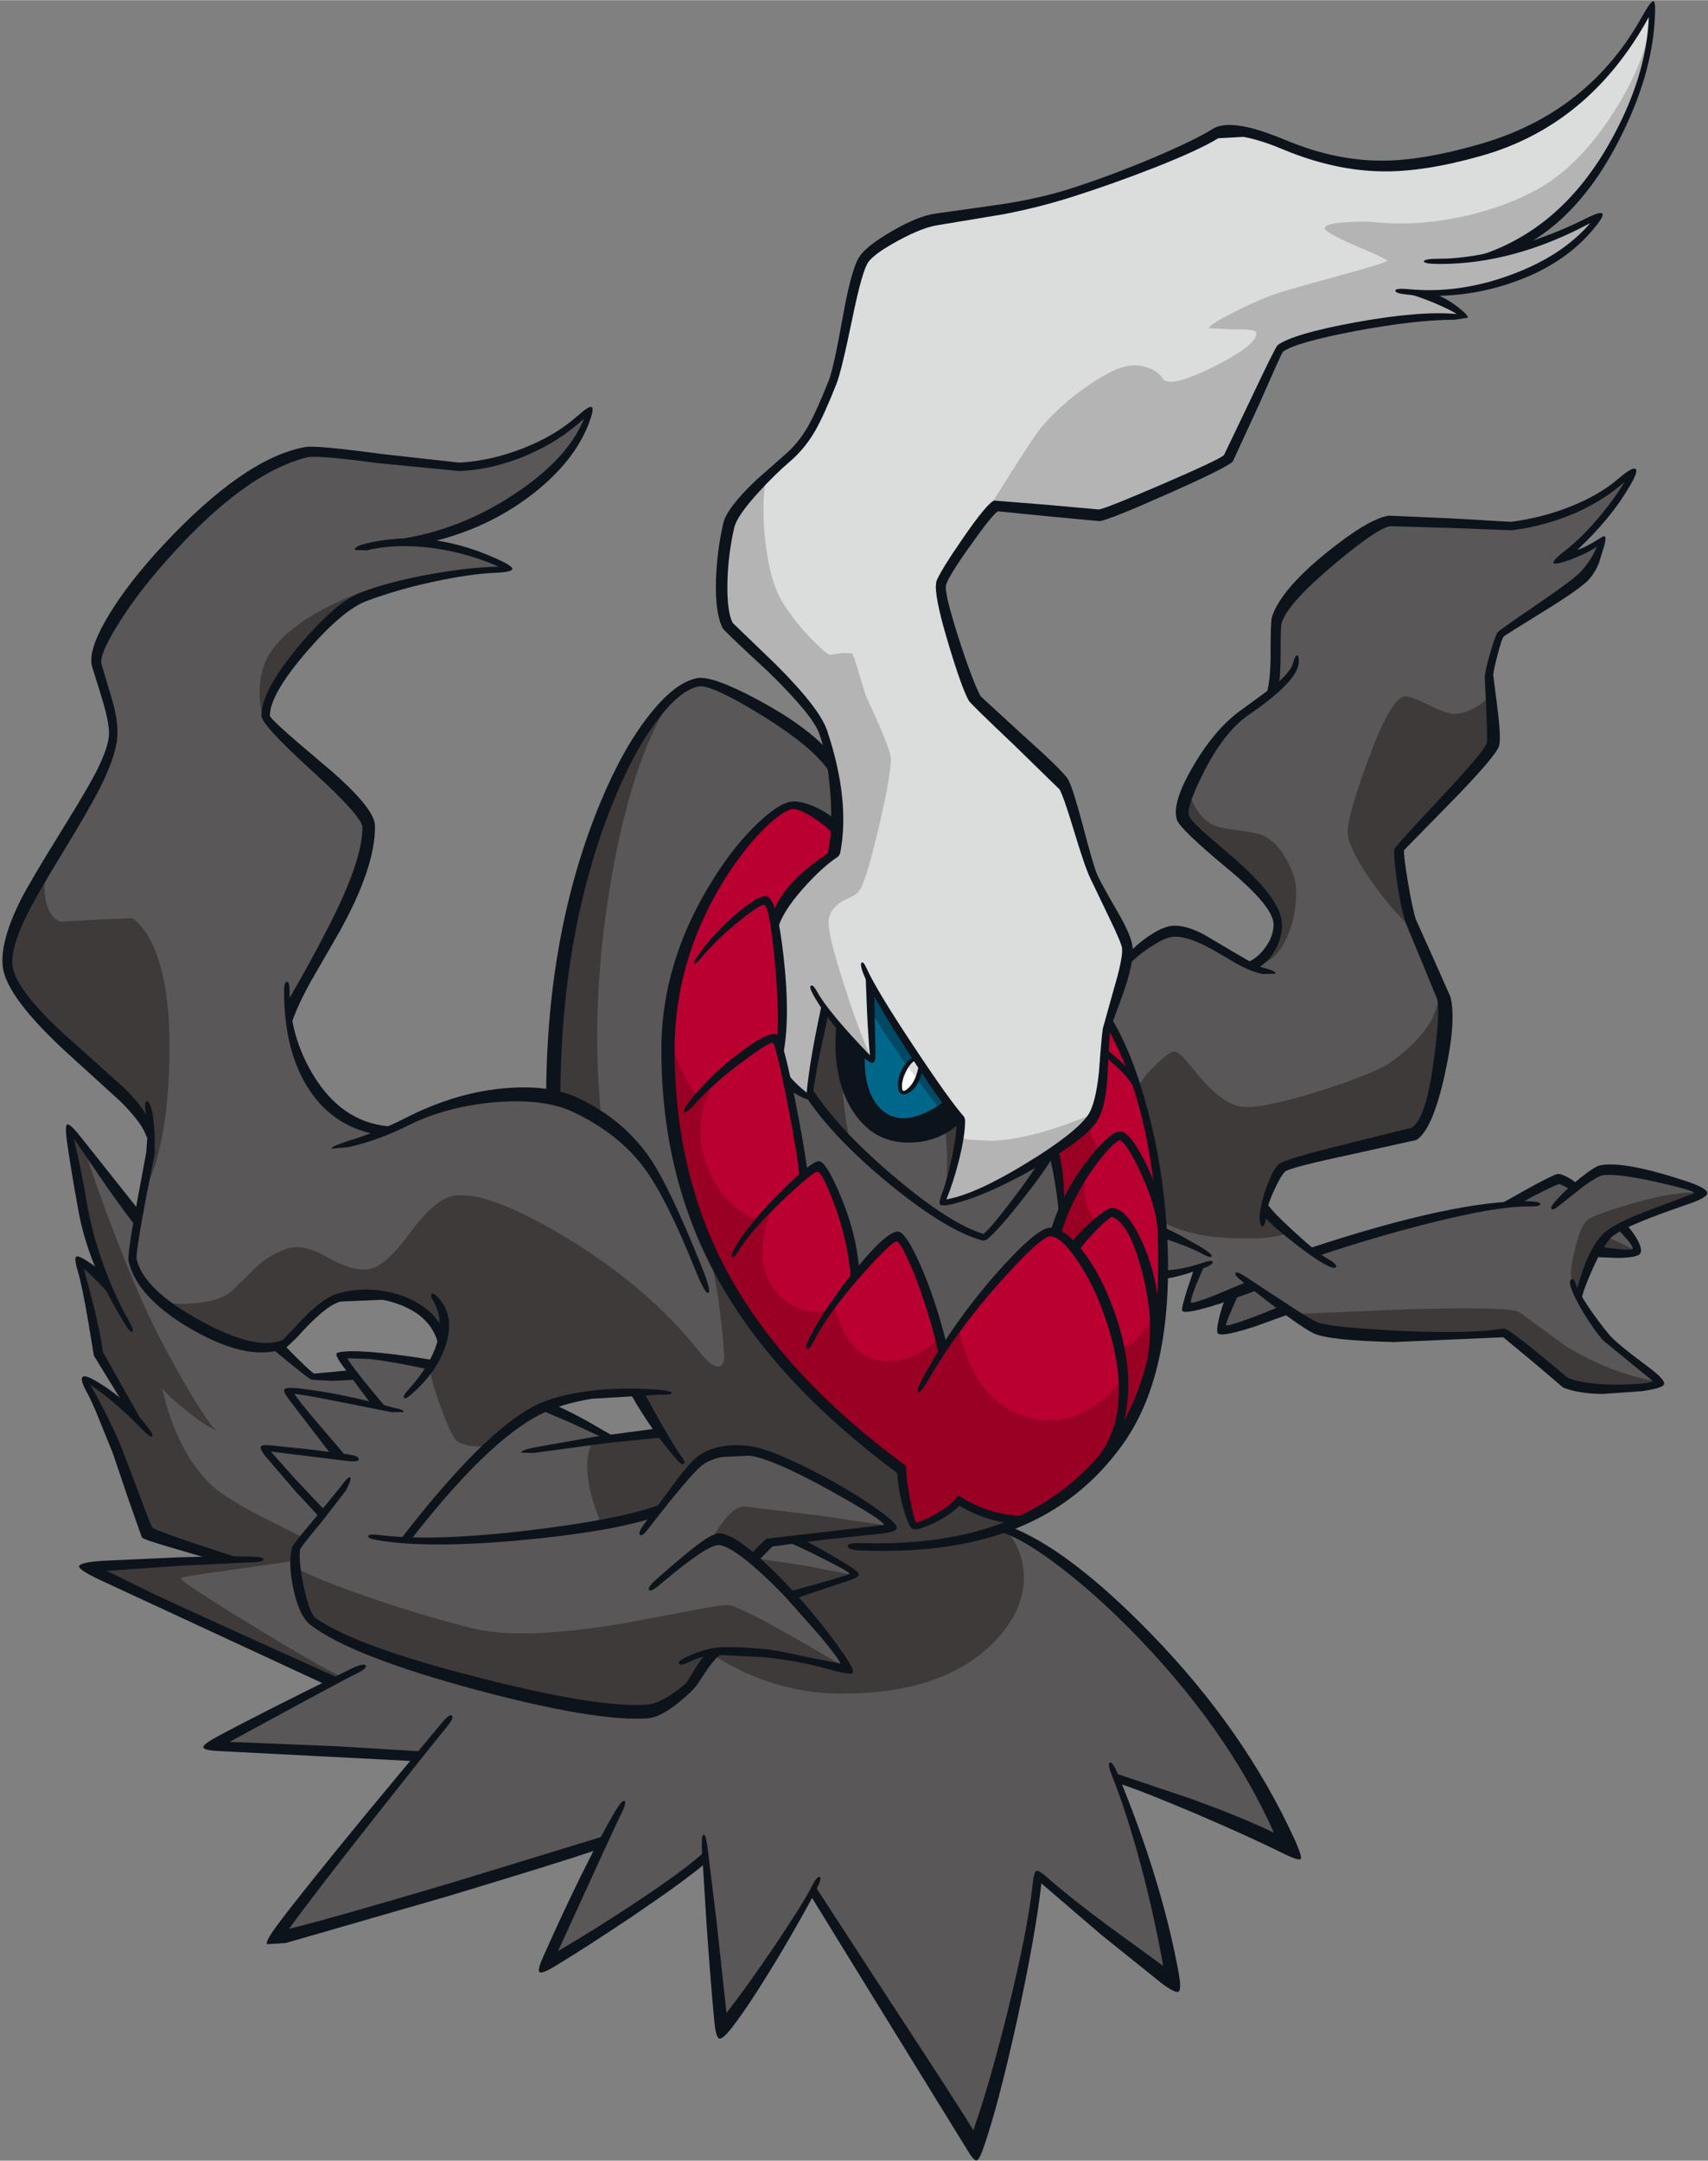 <?xml version='1.0' encoding='utf-8'?>
<svg xmlns="http://www.w3.org/2000/svg" version="1.1" width="374px" height="473px" viewBox="-0.5 -0.2 373.7 472.55"><rect x="-0.5" y="-0.2" width="373.7" height="472.55" fill="#808080" stroke="none"/><g><path fill="#dbdcdc" d="M342.15 45.15 Q335.15 52.7 328.5 55.0 335.4 53.5 342.7 50.1 348.5 47.4 348.55 47.45 349.3 48.0 344.8 52.15 339.45 57.05 332.3 60.05 328.65 61.55 322.75 62.7 316.3 63.9 311.45 63.8 L316.5 66.6 Q319.2 68.3 318.9 68.7 L311.7 69.4 297.25 71.0 Q290.5 72.2 284.85 73.95 280.15 75.5 279.65 76.15 L273.9 88.1 Q268.45 99.7 268.0 100.0 241.7 112.55 240.1 112.55 L228.4 111.4 217.3 110.4 Q216.7 110.65 211.05 118.7 205.35 126.85 205.25 127.75 205.15 128.9 208.55 140.2 212.05 151.85 213.15 152.95 L223.05 162.35 Q231.9 170.75 232.5 171.75 233.0 172.6 235.5 181.2 L238.6 191.25 242.75 199.2 Q246.1 205.75 246.05 207.4 245.9 210.1 241.55 224.85 241.35 225.6 240.85 233.15 240.25 240.7 239.25 242.3 237.6 245.15 234.85 247.6 230.65 251.45 222.75 255.75 214.85 260.05 210.0 261.9 206.35 263.3 205.95 262.9 205.75 262.7 207.1 258.25 208.75 252.9 209.05 251.0 L209.6 246.4 209.6 244.65 196.75 226.2 Q195.15 223.85 192.4 219.1 L189.95 214.85 Q189.85 216.7 190.2 224.55 190.55 231.35 190.25 231.35 L187.65 229.0 183.85 225.0 181.1 221.95 179.95 220.5 Q179.0 224.6 176.7 239.5 175.4 238.9 173.65 237.7 L172.1 236.65 169.9 228.5 Q170.75 219.15 170.2 212.95 L169.3 204.45 168.85 200.6 Q170.7 197.1 174.5 192.95 178.85 188.15 182.25 186.65 182.55 185.05 182.35 178.15 182.1 171.35 181.7 168.25 181.3 165.2 180.3 162.05 179.3 158.9 178.2 157.25 172.95 149.7 168.15 145.6 L161.95 140.3 Q159.3 137.9 158.7 136.4 158.05 134.75 157.7 130.15 157.4 125.85 157.6 122.45 158.0 115.95 159.35 113.4 160.15 111.95 164.9 106.8 169.55 101.8 170.75 100.95 L173.9 97.9 176.55 94.55 179.8 87.7 Q181.95 82.85 182.5 81.0 L185.1 68.65 Q187.3 58.05 188.35 56.9 189.95 55.2 194.9 52.0 200.4 48.45 202.95 47.95 L215.95 45.8 230.35 43.1 Q234.15 42.2 246.35 37.45 L260.65 31.6 265.15 29.25 Q267.35 28.15 268.25 28.05 269.3 28.0 273.75 29.3 L280.45 31.6 Q284.0 32.95 289.85 34.4 297.6 36.3 302.4 36.3 310.25 36.3 321.0 33.25 330.95 30.35 336.5 27.0 343.65 22.6 350.6 15.3 357.85 7.75 360.6 1.5 361.1 6.6 359.2 14.25 357.35 21.75 354.25 27.65 349.0 37.8 342.15 45.15"/><path fill="#595757" d="M125.15 92.4 Q127.9 90.25 128.05 90.35 128.75 90.85 125.75 95.8 121.8 102.35 113.85 108.25 110.65 110.6 103.15 113.8 97.15 116.35 91.65 118.15 L94.15 118.5 99.2 119.5 Q101.6 120.05 105.85 121.9 109.9 123.6 109.9 123.95 L104.45 124.75 94.9 126.0 Q90.85 126.7 85.25 128.3 79.7 129.85 77.55 130.85 72.75 133.15 65.0 142.8 56.95 152.7 57.65 156.3 57.8 157.15 68.5 167.25 79.3 177.45 80.0 180.0 80.6 182.35 78.7 188.7 L75.8 197.1 69.65 208.45 62.5 221.35 Q62.6 225.65 64.95 231.4 67.2 236.8 69.95 239.9 72.35 242.55 76.9 244.7 80.55 246.45 83.9 247.2 L93.15 243.0 Q95.9 241.75 102.85 240.35 109.45 239.05 112.1 239.05 119.3 239.05 124.95 241.25 130.4 243.35 135.95 248.15 140.6 252.15 146.15 263.15 150.0 270.75 153.8 280.65 156.65 288.1 153.1 296.75 149.7 305.05 145.2 304.45 140.05 303.75 132.6 304.55 125.4 305.35 119.45 307.15 116.3 308.1 112.0 311.4 109.8 313.1 105.55 316.9 103.1 319.05 96.9 326.3 L88.5 336.5 97.55 336.5 112.85 335.85 Q123.2 334.75 143.0 330.9 L147.85 325.0 Q153.15 318.85 155.3 317.8 157.95 316.5 162.85 317.3 168.0 318.2 175.05 321.35 181.35 324.15 188.25 328.95 194.2 333.15 194.1 333.7 194.05 334.0 189.85 334.55 L183.9 335.25 173.25 336.4 179.6 340.0 184.05 342.5 Q186.15 343.75 186.15 344.1 186.15 344.6 172.35 348.6 L179.3 356.35 182.75 361.15 Q185.0 364.6 184.75 364.85 L177.4 363.5 167.65 361.5 159.75 360.95 155.95 360.95 Q154.5 362.4 150.7 368.55 149.8 369.85 145.8 372.15 141.85 374.35 140.6 374.35 125.9 374.35 98.35 366.4 72.15 358.85 67.8 354.45 65.85 352.5 64.65 346.75 63.45 341.1 64.35 338.4 64.6 337.7 67.3 334.2 L69.95 330.8 63.6 323.95 Q57.35 317.05 57.7 316.7 L65.75 317.15 73.4 318.0 68.05 311.25 Q62.75 304.4 63.1 304.1 63.45 303.75 72.7 305.3 L81.9 306.95 77.9 301.95 Q73.95 296.85 74.3 296.3 L84.25 296.8 93.8 297.95 Q95.95 295.4 95.95 293.25 95.95 291.8 93.95 289.25 92.3 287.05 90.9 286.05 88.0 283.85 82.35 283.25 76.7 282.7 72.3 284.2 70.15 285.0 66.15 289.2 L62.0 293.6 Q60.75 294.35 56.25 294.35 47.7 294.35 37.85 286.9 28.6 279.85 28.6 275.2 28.6 273.15 30.6 261.7 32.6 250.2 32.6 248.45 32.6 246.2 26.85 240.0 L19.25 232.4 Q13.4 227.7 9.15 223.5 1.0 215.4 1.0 210.0 1.0 205.15 12.75 184.7 24.45 164.25 24.45 159.25 24.45 157.8 22.55 151.15 20.65 144.55 20.65 143.7 20.8 141.05 25.25 133.8 30.75 124.8 38.3 117.45 46.6 109.35 55.15 103.8 63.35 98.5 67.1 98.5 L82.55 100.2 99.65 101.9 Q105.65 101.9 111.9 99.7 115.55 98.4 119.95 96.05 121.85 95.0 125.15 92.4"/><path fill="#595757" d="M349.75 108.05 L356.35 103.45 Q353.95 108.8 352.3 110.75 L347.75 115.85 Q344.15 119.65 341.95 121.4 L344.65 120.45 349.8 118.15 348.6 121.45 Q347.15 125.0 345.7 126.3 L336.3 132.9 327.95 138.3 Q327.45 138.65 326.4 142.7 L325.3 147.45 Q325.2 147.95 325.8 154.8 L326.3 162.4 Q326.15 163.75 306.0 185.15 305.4 185.7 306.65 193.05 307.65 199.3 308.35 201.85 308.55 202.65 312.1 210.9 315.45 218.65 315.45 219.55 315.45 227.05 314.3 234.3 312.6 244.6 309.25 247.55 L294.85 251.3 280.1 254.95 Q279.3 255.3 277.7 259.3 276.2 263.0 276.1 264.0 276.05 264.65 281.45 269.3 L286.85 273.85 294.6 271.4 Q303.5 268.65 308.95 267.25 317.75 265.0 329.85 263.2 L334.85 260.5 Q339.95 257.8 340.5 257.75 341.4 257.65 344.25 259.5 L346.3 257.7 Q348.55 255.8 349.6 255.6 352.1 255.1 361.75 257.3 371.55 259.55 371.55 260.9 371.55 261.3 364.05 264.05 355.8 267.05 354.4 267.9 358.2 272.65 357.55 273.55 356.9 274.45 348.6 273.45 L346.4 278.9 344.8 283.15 347.4 287.2 Q350.25 291.55 351.75 293.0 L357.95 298.15 Q362.35 301.65 362.35 302.1 362.35 302.6 358.35 303.15 L351.95 303.7 346.6 303.3 Q343.55 302.9 342.45 302.3 L335.9 297.1 328.75 291.25 307.9 292.05 294.75 291.4 287.85 290.55 Q287.2 290.35 284.4 288.6 L280.7 286.05 Q267.8 291.15 267.1 290.55 266.65 290.15 267.6 286.45 L268.7 282.85 Q259.6 286.05 259.15 285.55 258.75 285.15 261.65 276.8 259.75 277.6 256.7 278.1 L254.0 278.45 253.6 265.45 Q253.6 261.45 251.75 251.85 249.85 242.0 247.85 235.9 246.6 232.2 244.15 227.4 L241.95 223.35 244.3 216.4 246.2 209.45 249.35 206.5 Q253.1 203.5 256.25 203.5 259.4 203.5 265.1 206.55 L272.95 211.15 Q275.2 210.55 276.85 208.55 279.1 205.85 279.1 201.8 279.1 198.25 268.6 188.75 258.05 179.2 258.05 178.5 258.05 174.9 261.6 168.5 264.75 162.9 268.7 158.35 269.8 157.15 272.95 154.85 L277.75 151.4 Q278.6 149.6 278.7 142.65 L278.7 135.35 Q279.05 131.65 288.6 123.4 298.0 115.2 303.1 113.95 L316.25 114.35 329.4 115.0 335.25 113.85 Q340.25 112.7 342.85 111.75 345.25 110.9 349.75 108.05"/><path fill="#595757" d="M167.65 155.7 Q176.8 161.45 181.4 166.65 L182.25 173.5 Q182.8 179.1 182.75 181.0 180.15 178.85 176.6 177.3 173.7 176.05 172.8 176.05 169.05 176.05 162.05 184.85 155.2 193.5 151.25 202.8 147.75 211.05 146.5 218.7 145.45 224.95 145.45 234.75 145.45 241.75 147.15 250.1 148.95 259.15 152.3 267.25 155.9 275.9 159.75 282.45 164.2 290.05 169.75 296.3 174.45 301.65 182.65 309.2 191.3 317.2 196.75 321.05 196.9 324.8 198.1 329.3 199.1 333.35 199.55 333.5 200.1 333.75 203.65 332.0 207.65 330.0 209.4 327.9 211.25 329.4 215.85 330.9 L222.45 332.65 Q210.15 337.7 194.45 338.2 182.5 338.6 169.45 333.85 156.25 329.0 150.15 321.85 142.6 312.9 133.1 292.6 123.3 271.7 121.6 259.85 120.05 248.95 120.35 233.7 120.65 221.05 121.7 215.25 123.25 206.85 126.1 195.35 129.4 182.05 131.6 176.65 136.9 163.55 142.15 156.45 147.4 149.3 151.9 149.3 157.45 149.3 167.65 155.7"/><path fill="#595757" d="M20.8 295.8 L19.3 287.4 Q18.4 281.7 16.9 275.9 L22.15 279.15 Q21.3 277.25 19.7 272.4 L17.7 265.75 Q17.1 263.65 14.85 247.05 L20.6 254.7 Q26.65 262.7 28.25 264.4 L37.2 273.65 Q44.7 281.3 47.35 283.35 L59.05 293.2 68.05 300.95 70.35 301.0 73.75 300.55 Q76.7 300.2 84.7 300.7 95.4 301.4 104.25 303.4 113.3 305.45 122.75 309.45 130.45 312.7 132.7 314.5 L144.05 313.0 145.55 315.3 148.1 318.85 Q154.9 326.3 164.6 331.4 175.15 337.0 186.05 337.95 194.7 338.7 201.5 337.9 208.45 337.05 218.25 334.0 222.25 335.35 226.25 337.75 229.75 339.85 235.35 344.05 240.65 348.0 248.65 356.2 256.65 364.45 263.1 372.6 268.8 379.85 275.45 391.9 281.45 402.75 281.0 403.35 280.55 403.9 262.95 395.75 259.45 394.15 254.05 392.3 248.75 390.45 243.75 389.15 L246.2 395.85 Q248.95 403.55 250.5 408.65 252.4 414.95 254.25 423.3 256.15 431.9 255.65 432.2 255.15 432.5 251.2 429.7 247.35 426.9 241.55 422.2 L226.65 409.85 224.45 423.15 Q222.05 437.5 220.85 442.75 219.45 448.85 216.2 458.85 213.0 468.65 212.45 468.65 211.85 468.65 197.3 444.65 L187.4 429.35 Q180.25 418.4 177.25 413.25 L173.65 419.45 168.3 428.15 Q158.2 443.1 157.75 442.5 157.45 442.1 156.6 435.15 L155.3 423.8 153.8 406.2 149.7 409.25 141.6 415.0 Q136.3 418.7 129.2 423.2 120.65 428.65 120.2 428.3 119.75 427.95 123.9 418.7 L131.3 402.8 97.2 413.1 Q61.45 424.15 60.9 423.4 60.5 422.85 65.4 416.15 69.75 410.15 74.55 404.3 L91.1 383.85 69.3 382.9 47.5 381.3 Q47.5 380.75 59.9 374.2 L72.25 367.75 47.5 356.25 30.1 348.1 Q20.05 343.35 20.15 342.95 L31.55 341.75 49.25 340.8 40.75 338.2 31.9 335.35 Q31.45 335.1 26.35 320.35 L22.7 311.25 18.25 301.9 Q21.3 303.05 25.25 306.25 L28.65 309.25 20.8 295.8"/><path fill="#595757" d="M176.65 238.8 Q177.85 230.55 178.5 227.9 L180.2 220.65 183.55 224.9 Q182.2 229.85 184.35 236.75 186.35 243.3 189.5 245.7 194.0 249.15 199.15 248.75 204.25 248.35 209.25 244.1 209.65 245.05 209.3 248.35 209.0 251.4 208.3 254.25 L206.75 259.7 Q205.85 262.55 206.0 262.7 206.25 262.95 209.4 261.85 L215.45 259.5 Q223.6 255.9 228.45 252.4 226.65 256.0 222.6 261.6 L218.6 266.75 Q215.5 270.5 214.75 270.5 212.75 270.5 204.45 264.95 195.85 259.25 189.55 253.5 184.15 248.55 179.85 243.15 L176.65 238.8"/><path fill="#0d131a" d="M207.2 241.15 L209.45 244.05 Q207.1 247.0 202.75 248.2 197.7 249.55 192.6 247.55 189.65 246.4 187.4 243.1 185.1 239.75 184.0 234.9 183.1 230.85 183.25 227.45 L183.55 224.9 187.7 229.6 Q187.15 231.7 188.25 236.2 189.65 241.8 192.95 243.85 195.85 245.7 199.55 244.85 202.85 244.15 207.2 241.15"/><path fill="#00678b" d="M189.75 214.4 L197.55 227.5 206.95 241.3 Q203.3 244.2 199.55 244.85 195.7 245.55 192.6 243.7 190.0 242.1 188.75 237.75 187.75 234.3 187.7 229.6 189.95 231.35 190.25 231.35 L190.25 227.9 190.05 223.1 189.75 214.4"/><path fill="#ffffff" d="M196.85 238.6 Q196.35 238.3 196.45 237.0 196.5 235.8 197.05 234.25 197.6 232.8 198.7 231.85 199.7 231.0 200.3 231.25 200.85 231.5 200.7 233.15 200.55 234.7 200.0 236.05 199.45 237.25 198.35 238.1 197.25 238.9 196.85 238.6"/><path fill="#595757" d="M171.65 236.25 L173.05 237.5 175.05 239.05 Q175.9 239.5 176.7 239.5 L180.75 244.3 Q185.8 250.0 190.85 254.6 199.0 262.1 207.55 267.0 212.8 270.0 214.75 270.5 L218.2 266.85 223.2 260.65 226.55 255.6 228.05 253.05 229.9 251.55 Q230.25 252.35 231.05 257.05 L232.2 264.45 230.25 269.5 Q229.05 268.8 224.35 272.95 L217.7 279.35 Q213.5 283.55 205.85 294.7 204.7 289.3 202.25 282.15 200.6 277.3 198.5 273.6 196.7 270.5 195.95 270.3 195.4 270.2 193.85 271.4 L191.4 273.45 Q190.05 274.65 186.7 278.8 185.55 271.3 184.1 265.9 183.15 262.25 181.05 258.45 179.15 255.05 178.6 255.05 178.2 255.05 176.7 256.1 L175.25 257.15 Q174.6 250.8 173.8 246.4 L172.45 239.65 171.65 236.25"/><path fill="#ba0031" d="M182.55 180.75 L181.75 186.9 Q177.05 189.3 173.2 194.1 170.3 197.7 168.85 201.25 170.0 205.35 170.5 214.15 171.05 223.95 169.9 228.7 171.35 233.75 173.2 243.2 175.05 252.5 175.45 256.95 L176.8 255.8 Q178.25 254.7 178.6 255.05 180.0 256.45 182.0 261.05 185.3 268.5 186.7 278.8 188.85 276.0 192.1 273.05 195.2 270.3 195.95 270.3 196.9 270.3 199.8 276.65 203.25 284.4 205.85 294.7 209.9 288.25 217.8 279.65 L226.0 271.15 Q227.0 270.15 228.35 269.7 L230.25 269.5 231.85 265.0 231.15 258.65 Q230.5 253.85 229.9 251.55 236.45 246.5 238.55 244.2 239.85 242.75 240.6 237.0 241.15 233.0 241.15 230.5 L241.35 226.95 Q241.55 224.25 241.95 223.35 246.8 230.9 250.45 245.35 254.05 259.6 254.05 270.75 254.05 294.9 247.5 308.95 240.1 324.8 222.75 332.3 218.7 331.95 214.65 330.5 211.25 329.3 209.4 327.9 207.55 330.15 203.8 332.1 200.35 333.9 199.55 333.5 198.9 333.25 197.9 328.4 196.95 323.95 196.75 321.05 172.95 303.55 161.05 284.9 145.7 260.8 145.7 229.45 145.7 210.3 157.25 191.8 161.6 184.8 166.3 180.15 170.65 175.85 172.8 175.85 175.25 175.85 179.15 178.3 L182.55 180.75"/><path fill="#b4b4b5" d="M167.15 104.0 Q166.0 110.3 167.0 118.6 168.05 127.4 170.9 131.8 173.6 136.0 177.15 139.65 180.25 142.8 181.2 143.0 L183.7 142.6 185.9 142.65 Q186.3 143.05 187.4 146.9 188.7 151.35 189.15 152.4 194.15 163.15 194.4 165.4 194.65 168.35 191.75 180.8 188.75 193.65 187.15 195.0 186.35 195.75 183.75 196.9 181.4 198.3 180.85 200.6 180.25 203.15 184.3 215.55 187.9 226.7 190.15 231.15 186.8 228.4 183.85 225.25 181.3 222.5 179.95 220.4 178.75 224.7 177.6 231.25 176.5 237.6 176.5 239.7 173.2 238.5 171.45 235.45 L170.8 232.8 Q170.2 230.75 170.1 229.15 170.0 227.7 170.3 225.4 L170.65 222.45 Q170.65 212.75 170.0 208.9 L169.15 204.6 Q168.75 202.45 168.85 201.5 168.95 200.25 170.25 198.2 171.55 196.05 173.25 194.45 L178.3 190.1 Q181.65 187.1 182.1 186.0 183.8 181.7 182.0 170.35 180.25 159.2 177.5 155.75 170.35 146.85 167.65 145.0 L162.85 141.1 159.55 137.75 Q158.2 135.95 157.8 133.15 157.55 131.4 157.55 127.1 157.55 123.95 158.0 120.3 158.5 115.85 159.35 114.1 160.5 111.95 162.5 109.2 164.9 106.0 167.15 104.0"/><path fill="#b4b4b5" d="M349.55 35.95 Q340.35 49.95 330.35 54.05 333.1 53.85 338.4 51.9 343.4 50.05 348.6 47.4 346.55 51.3 340.05 55.7 334.6 59.4 330.1 61.0 326.8 62.2 319.75 63.25 L311.45 64.1 Q318.2 67.2 319.6 68.95 L306.5 69.7 Q297.35 70.8 293.65 71.8 L284.4 73.95 Q280.45 74.85 279.65 76.0 277.7 78.7 273.55 88.9 269.7 98.3 268.0 99.85 265.6 102.05 261.1 104.1 L253.5 107.15 244.85 110.75 Q239.95 112.75 238.45 112.55 L222.05 110.55 217.5 110.9 215.55 111.35 220.45 103.55 Q225.6 95.4 227.05 93.6 231.15 88.55 237.35 84.25 243.9 79.65 247.75 79.65 249.4 79.65 251.1 80.35 253.1 81.2 253.85 82.5 255.2 84.85 265.0 80.0 274.8 75.1 274.35 72.5 274.2 71.7 269.15 71.8 L264.05 71.55 Q263.95 70.9 268.6 68.5 272.85 66.25 277.3 64.5 279.85 63.5 292.2 60.15 303.0 57.2 303.0 56.75 303.0 56.45 295.95 53.45 289.05 50.45 289.35 49.6 289.7 48.6 294.3 48.35 298.1 48.1 300.85 48.4 309.05 49.2 318.25 47.4 327.55 45.55 335.1 41.6 344.75 36.55 352.6 24.25 360.1 12.5 360.7 2.8 359.95 20.1 349.55 35.95"/><path fill="#3e3a39" d="M9.65 189.95 Q8.8 194.05 9.7 197.4 10.65 200.85 12.9 201.35 L21.95 200.85 28.45 200.6 Q31.9 203.0 34.05 209.3 36.35 216.15 36.55 226.05 36.75 236.9 35.45 245.55 34.2 253.8 31.7 258.95 L32.55 251.85 Q32.6 248.95 31.85 247.55 L30.05 243.85 Q28.8 241.55 27.9 240.9 26.35 239.75 21.3 235.2 15.5 229.95 13.1 227.35 8.1 222.8 5.7 220.1 1.35 215.2 1.35 210.0 1.35 203.0 5.5 195.8 L9.65 189.95"/><path fill="#3e3a39" d="M95.7 295.05 Q96.55 292.65 96.15 292.0 94.0 288.4 90.45 286.05 85.65 282.95 79.35 282.95 76.4 282.95 73.5 284.0 70.4 285.1 68.35 287.15 L64.55 291.45 Q61.6 294.35 59.15 294.35 56.3 294.35 51.65 293.0 47.4 291.75 43.8 290.0 41.0 288.65 37.4 286.1 L34.5 283.95 Q36.45 285.3 41.65 284.85 47.3 284.45 50.1 282.25 L55.25 277.2 Q58.35 274.15 62.4 272.85 65.8 271.7 71.1 274.75 76.75 277.95 80.25 277.35 83.9 276.7 89.0 269.7 94.3 262.45 98.15 261.45 105.25 259.65 122.7 270.05 141.2 281.1 152.5 295.4 155.1 298.7 156.65 298.65 158.2 298.6 157.9 295.25 156.75 280.7 154.15 271.95 161.1 286.95 174.7 302.05 187.25 315.95 196.6 320.6 196.9 324.25 197.75 328.05 198.7 332.6 199.65 333.35 200.85 334.3 205.3 331.2 L209.45 327.9 213.25 330.1 Q218.1 332.25 223.4 332.25 L219.35 334.0 Q223.75 339.15 223.5 345.5 223.2 351.75 218.45 357.3 207.45 370.2 183.75 370.2 168.65 370.2 155.35 361.65 L157.05 361.2 162.5 360.9 166.7 361.3 171.8 362.05 178.9 363.6 Q183.9 364.65 184.3 364.3 184.9 363.75 179.15 356.55 L172.35 348.7 Q185.9 345.0 186.05 344.05 186.15 343.1 173.1 336.25 193.5 334.7 193.9 333.75 194.2 333.05 190.45 330.3 186.6 327.55 180.1 323.85 173.35 320.0 167.45 318.25 161.35 316.45 157.35 317.2 153.75 317.95 150.05 321.85 148.05 324.0 143.65 330.1 L136.1 332.15 131.15 333.25 Q128.6 327.4 128.1 322.65 127.55 317.85 129.2 315.3 L137.3 313.85 144.2 313.1 141.4 308.05 139.5 304.45 130.15 305.05 Q122.8 305.75 119.8 306.95 116.55 308.3 112.15 311.35 107.9 314.3 106.65 316.0 104.7 316.3 102.55 316.0 100.15 315.65 99.25 314.75 98.25 313.75 95.95 307.6 93.65 301.3 93.65 299.2 94.9 297.4 95.7 295.05"/><path fill="#3e3a39" d="M259.05 174.75 L259.85 172.7 Q259.85 174.5 261.3 176.8 262.95 179.35 265.15 180.3 266.6 180.95 270.9 181.45 274.95 181.95 276.35 182.75 278.9 184.15 281.0 187.8 283.1 191.55 283.1 194.65 283.1 200.5 280.95 205.05 278.7 209.85 275.1 210.65 276.6 208.95 277.8 206.35 279.05 203.6 279.05 201.95 279.05 199.55 277.0 196.55 274.75 193.35 270.65 190.2 258.2 180.4 258.2 178.25 258.2 177.0 259.05 174.75"/><path fill="#3e3a39" d="M325.65 151.85 Q327.3 160.55 325.8 163.35 324.1 166.65 318.2 172.45 312.15 178.2 310.9 179.6 L307.3 183.4 Q305.4 185.4 305.5 186.1 306.65 196.6 308.95 203.3 304.05 199.0 299.25 192.05 294.35 184.9 294.35 181.8 294.35 178.15 298.8 166.05 303.65 152.85 306.65 152.1 307.75 151.85 311.75 153.8 316.0 155.9 317.65 155.9 319.85 155.9 322.25 154.55 324.15 153.45 325.65 151.85"/><path fill="#3e3a39" d="M309.5 247.2 Q308.4 247.95 305.85 248.8 302.7 249.85 299.6 250.2 295.65 250.65 289.15 252.25 282.0 254.0 280.25 255.25 278.55 256.45 277.3 260.55 276.65 262.6 276.35 264.4 L281.1 269.4 Q278.35 270.9 269.65 270.6 259.55 270.3 253.6 266.85 253.6 259.95 251.7 250.35 250.05 242.05 248.35 237.85 249.45 235.35 252.6 232.45 255.45 229.75 256.45 229.75 257.25 229.75 258.95 231.65 L262.45 235.85 Q267.8 241.9 272.15 241.9 277.35 241.9 289.3 238.05 300.55 234.4 303.7 232.15 310.45 227.35 312.95 222.35 315.0 218.15 313.6 215.25 314.35 216.4 315.15 218.7 315.9 220.9 315.9 221.75 315.9 228.65 313.85 237.1 311.7 245.75 309.5 247.2"/><path fill="#3e3a39" d="M18.5 267.85 Q17.8 264.9 16.45 257.45 15.0 249.3 14.7 246.4 16.05 248.8 18.25 251.8 19.8 257.0 23.1 265.8 26.95 276.2 31.05 285.4 34.1 292.15 39.1 300.95 44.4 310.25 46.75 312.6 44.45 311.65 40.4 308.4 36.6 305.4 35.0 303.4 36.35 309.75 39.05 315.2 41.9 321.0 45.7 324.55 48.2 326.9 54.9 330.55 L65.75 336.05 64.0 338.55 63.85 341.15 47.95 343.45 Q39.05 344.6 39.05 345.0 39.05 345.75 54.7 355.3 70.5 364.95 74.55 366.65 L72.75 367.45 Q65.85 364.8 43.3 354.3 23.2 345.0 19.0 342.8 L48.0 340.5 Q33.35 336.55 31.85 334.75 31.1 333.85 28.7 327.0 L25.05 316.9 21.35 308.6 18.25 301.6 Q20.95 302.8 23.75 304.7 26.45 306.45 27.6 307.75 L21.35 296.45 Q21.05 295.95 20.5 292.5 L19.25 285.55 17.75 278.9 16.95 275.85 19.5 277.5 Q21.1 278.55 22.1 279.65 19.55 272.8 19.1 270.95 L18.5 267.85"/><path fill="#3e3a39" d="M64.8 346.9 L64.0 342.35 Q66.0 344.05 77.55 348.2 90.25 352.75 102.85 355.9 113.7 358.6 136.05 354.8 L150.95 352.0 Q157.75 350.65 159.0 350.85 161.7 351.3 173.55 358.1 179.45 361.45 184.8 364.75 173.0 361.95 165.7 361.35 L158.0 361.05 155.85 361.25 153.75 363.8 151.05 367.4 Q150.35 368.6 146.75 371.3 142.95 374.2 141.4 374.25 136.3 374.45 122.1 371.8 109.85 369.55 101.05 367.2 92.9 365.05 82.2 361.15 68.75 356.25 67.25 354.0 65.85 351.9 64.8 346.9"/><path fill="#3e3a39" d="M186.15 344.25 L172.35 348.7 165.4 340.7 175.35 342.15 186.15 344.25"/><path fill="#3e3a39" d="M155.35 336.3 Q156.2 334.6 157.5 332.85 160.1 329.35 162.25 329.25 L179.55 331.35 194.3 333.55 180.35 335.65 167.7 337.25 166.0 339.25 164.7 341.05 160.85 338.0 Q160.3 337.6 157.75 336.9 L155.35 336.3"/><path fill="#3e3a39" d="M328.5 291.5 L320.75 291.75 Q311.75 292.15 304.3 292.15 290.35 292.15 287.35 290.15 L282.75 287.15 308.55 286.1 Q330.1 285.55 331.9 286.75 L341.9 294.05 Q351.8 300.2 362.1 301.9 360.4 303.45 351.7 303.3 343.5 303.15 342.05 302.3 L335.2 296.65 Q329.2 291.55 328.5 291.5"/><path fill="#3e3a39" d="M350.85 270.2 Q358.6 273.6 357.35 273.75 L352.6 273.75 348.7 273.6 350.85 270.2"/><path fill="#3e3a39" d="M345.0 283.5 Q343.8 282.55 343.3 279.85 342.85 277.65 344.2 272.5 345.6 267.15 347.2 266.3 350.1 264.8 357.85 262.65 367.45 260.05 371.6 260.75 368.85 262.0 361.7 264.7 352.3 268.25 350.6 270.65 L348.6 273.95 346.9 277.25 345.0 283.5"/><path fill="#b4b4b5" d="M235.85 247.05 Q232.3 250.15 227.35 253.15 216.7 259.7 212.65 260.9 206.1 262.9 205.95 262.75 205.8 262.6 206.65 260.0 L208.05 255.35 209.6 248.55 211.25 249.0 216.5 249.3 Q226.1 248.85 239.55 243.0 238.65 244.55 235.85 247.05"/><path fill="#3e3a39" d="M183.75 235.65 Q184.1 243.3 185.35 248.8 176.95 240.7 176.85 238.95 176.75 237.75 178.15 229.85 L179.95 220.4 183.35 225.0 183.75 235.65"/><path fill="#990024" d="M146.2 224.4 Q146.35 229.0 148.65 233.85 150.5 237.85 152.3 239.5 L156.45 235.1 Q150.0 245.7 154.85 256.35 156.75 260.55 159.9 263.4 162.9 266.1 165.6 266.45 L168.55 263.45 Q163.8 275.5 169.2 282.1 173.65 287.6 180.75 286.5 L182.0 285.4 Q185.45 298.4 195.05 297.45 198.4 297.1 201.65 295.05 204.45 293.3 205.05 291.8 L205.4 292.75 205.95 294.85 207.8 292.15 209.2 290.2 Q212.9 307.05 225.1 309.95 230.4 311.25 235.7 309.0 241.1 306.7 244.95 301.35 L244.05 294.7 Q246.5 294.35 248.8 292.05 251.8 289.0 252.25 284.05 252.75 296.3 248.65 306.55 245.05 315.6 238.45 321.8 230.15 329.5 223.4 332.25 214.95 331.8 209.45 327.9 207.45 330.2 203.65 332.0 200.45 333.55 199.65 333.35 198.95 333.15 197.8 328.85 196.55 324.15 196.75 320.95 184.55 311.95 179.95 307.45 173.85 301.55 170.45 297.6 163.6 289.75 158.95 281.35 151.65 268.1 149.0 256.5 146.25 244.45 146.2 224.4"/><path fill="#990024" d="M237.55 254.95 Q236.4 258.3 237.0 262.0 237.65 265.7 239.7 267.25 L234.5 272.65 230.35 269.4 231.95 265.1 231.5 261.05 230.85 256.5 229.8 251.8 234.1 248.95 Q235.35 248.3 237.9 245.05 237.75 246.15 238.25 247.9 238.95 250.05 240.25 251.0 239.7 252.25 237.55 254.95"/><path fill="#004965" d="M190.05 220.9 L189.9 214.8 199.95 231.15 Q198.8 231.65 197.9 232.85 191.25 223.2 190.05 220.9"/><path fill="#004965" d="M206.5 241.05 L204.95 242.2 200.15 235.8 200.7 233.75 200.9 232.55 206.5 241.05"/><path fill="#dbdcdc" d="M197.9 232.85 L198.6 232.1 Q199.4 231.3 199.95 231.15 L201.05 233.0 200.3 235.9 197.9 232.85"/><path fill="#3e3a39" d="M206.35 246.8 L209.35 244.3 209.5 245.95 209.35 250.0 Q208.85 253.15 206.15 260.65 206.85 257.75 206.7 252.0 L206.35 246.8"/><path fill="#3e3a39" d="M133.25 191.95 Q128.55 219.2 131.0 243.6 129.1 242.55 124.8 241.2 L120.9 240.0 Q120.75 234.35 121.8 221.1 122.8 207.95 123.8 202.6 126.8 185.8 134.4 170.0 141.3 155.7 146.9 151.85 138.0 164.7 133.25 191.95"/><path fill="#3e3a39" d="M60.75 148.05 Q59.55 150.5 57.15 156.9 56.35 154.55 56.3 151.3 56.25 144.85 60.2 140.45 64.4 135.8 72.0 132.1 78.15 129.1 81.2 128.85 74.85 132.2 71.05 136.0 L65.45 142.05 Q61.6 146.4 60.75 148.05"/><path fill="#0d131a" d="M188.9 213.2 Q188.85 212.8 189.8 214.1 190.75 215.4 190.75 215.85 L191.05 229.95 Q191.1 231.9 190.55 232.2 190.05 232.45 188.7 231.25 185.35 228.35 181.9 223.95 178.95 220.15 177.35 217.2 176.5 215.6 176.95 215.35 177.45 215.1 178.3 216.7 180.75 221.15 189.85 230.6 189.5 227.3 189.2 221.0 L188.9 213.2"/><path fill="#0d131a" d="M273.05 87.3 Q278.55 75.65 279.05 75.25 282.45 72.75 296.15 70.25 310.25 67.7 318.25 68.45 316.7 67.45 313.0 65.9 309.55 64.5 307.8 64.1 L312.35 63.75 Q315.3 64.5 318.45 66.9 320.8 68.75 320.65 69.25 L317.75 69.7 Q309.3 69.7 296.15 72.15 283.0 74.65 280.2 76.7 279.85 77.1 274.95 88.3 L269.25 100.65 Q268.35 101.85 255.3 107.65 242.4 113.4 240.1 113.75 L228.35 112.65 217.85 111.6 Q216.7 112.2 211.95 118.9 207.15 125.6 206.5 127.65 206.0 129.15 209.15 139.05 212.2 148.55 214.05 152.05 L223.2 160.45 Q232.15 168.45 233.2 170.25 234.2 172.0 236.35 180.05 238.65 188.9 239.55 191.05 240.15 192.5 244.05 199.25 247.1 204.5 247.3 206.95 247.6 210.4 245.2 217.15 L242.35 224.95 241.8 235.35 Q241.4 242.35 239.35 245.25 236.55 249.2 225.95 255.25 215.15 261.4 207.55 263.2 205.55 263.65 205.2 263.2 204.85 262.85 205.5 261.1 206.7 257.95 207.75 253.05 208.8 247.95 208.8 245.0 205.0 240.55 197.65 229.05 189.7 216.65 188.15 212.05 187.65 210.55 188.05 210.3 188.4 210.0 189.15 211.65 191.3 216.4 199.4 228.6 207.25 240.45 210.45 244.05 L210.65 244.65 210.65 245.0 Q210.65 248.25 209.25 253.8 208.0 258.65 206.55 262.1 212.9 261.0 223.95 254.25 234.55 247.8 237.45 243.8 239.2 241.4 239.95 234.2 240.5 226.6 240.8 224.7 L243.2 216.1 Q245.2 209.35 245.0 207.2 244.9 206.05 242.1 200.3 L238.0 191.75 Q236.8 189.2 234.35 181.05 232.1 173.65 231.3 172.4 L221.2 162.55 Q211.85 153.7 211.45 153.0 209.9 150.15 207.2 141.2 204.25 131.55 204.25 128.05 L204.35 127.0 Q205.05 124.95 210.1 117.6 215.45 109.85 217.0 109.25 L228.25 110.15 239.95 111.2 Q241.55 110.95 253.85 105.65 266.25 100.3 267.3 99.3 L273.05 87.3"/><path fill="#0d131a" d="M346.6 47.5 Q349.7 45.95 350.1 46.5 350.5 47.05 348.15 49.85 341.65 57.7 330.3 61.6 319.25 65.4 307.45 64.2 304.75 63.95 304.8 63.35 304.8 62.75 307.55 63.0 318.65 64.1 330.0 59.9 341.25 55.8 347.45 48.55 330.75 57.5 314.55 57.5 311.05 57.5 311.05 56.95 311.05 56.35 314.55 56.35 321.25 56.35 330.15 53.85 338.85 51.4 346.6 47.5"/><path fill="#0d131a" d="M358.9 3.15 Q360.8 -0.2 361.3 0.05 361.8 0.25 361.55 4.0 360.9 16.45 353.7 30.5 345.1 47.3 332.25 53.9 331.2 54.45 326.85 55.2 L323.05 55.7 Q340.7 50.1 351.4 31.5 359.75 16.9 360.25 3.5 347.25 27.15 323.6 33.85 311.25 37.35 302.15 37.25 291.6 37.15 280.35 32.5 275.25 30.35 271.55 29.7 L266.05 30.0 Q262.05 32.5 252.05 36.45 242.7 40.1 233.85 42.9 226.9 45.1 219.2 46.6 L204.75 49.0 Q201.35 49.5 196.1 52.35 191.0 55.1 189.5 57.05 188.15 58.9 186.0 69.35 183.6 81.0 182.5 83.75 179.75 90.7 177.85 94.0 175.55 97.95 172.4 100.65 169.1 103.45 165.5 107.4 160.75 112.6 160.15 115.15 158.75 121.3 158.65 127.4 158.55 133.5 159.8 136.0 L169.3 145.15 Q178.8 154.65 180.45 159.5 185.6 174.85 183.3 186.5 L182.9 187.1 Q179.45 189.35 175.3 194.0 170.55 199.35 169.65 203.05 169.6 203.45 169.0 201.65 168.45 199.85 168.55 199.55 169.95 195.85 172.9 192.7 175.65 189.7 180.6 186.4 181.8 181.15 181.15 172.9 180.5 164.95 178.7 160.1 177.2 156.05 167.5 146.6 158.0 137.85 157.65 137.2 155.95 134.0 156.15 126.7 156.35 120.3 157.75 114.2 158.5 110.9 164.9 104.8 L171.2 99.25 Q174.2 96.7 176.3 93.0 178.1 89.85 180.8 83.05 181.9 80.35 183.95 68.8 185.8 58.45 187.6 55.8 189.25 53.45 194.7 50.3 200.3 47.05 204.05 46.5 L218.6 44.45 Q226.95 43.15 233.3 41.15 242.3 38.3 252.0 34.2 260.95 30.4 264.85 27.95 267.35 26.4 272.7 27.65 275.8 28.35 280.9 30.45 291.7 34.95 302.0 34.9 310.6 34.9 322.9 31.4 347.1 24.6 358.9 3.15"/><path fill="#0d131a" d="M179.3 219.45 Q179.4 218.95 180.15 219.9 180.9 220.85 180.7 221.75 L178.95 229.9 Q177.85 235.15 177.45 238.5 177.3 239.95 176.9 240.2 176.5 240.45 175.15 239.85 173.25 238.95 172.35 238.05 171.95 237.65 171.9 236.2 171.85 234.7 172.15 235.05 173.45 236.7 176.0 238.75 176.6 231.9 179.3 219.45"/><path fill="#0d131a" d="M175.95 239.8 Q175.75 239.45 176.45 238.65 177.15 237.8 177.35 238.15 183.25 247.1 195.35 257.3 207.45 267.5 214.7 269.65 216.55 268.05 220.9 262.3 225.05 256.85 227.15 253.4 227.4 252.95 228.8 252.5 L230.05 252.35 Q228.95 254.8 223.25 262.05 217.5 269.35 215.3 270.95 L214.5 271.1 Q206.55 268.95 194.05 258.7 181.85 248.65 175.95 239.8"/><path fill="#0d131a" d="M208.55 243.5 Q208.8 243.2 209.55 243.9 210.25 244.65 210.0 244.9 205.6 249.3 199.35 249.65 193.1 250.0 188.95 246.2 185.2 242.7 183.55 237.2 181.8 231.45 182.5 223.95 182.55 223.65 183.55 224.55 184.6 225.4 184.55 225.95 183.65 239.15 190.05 245.1 193.6 248.35 199.1 247.9 204.6 247.45 208.55 243.5"/><path fill="#0d131a" d="M206.4 240.45 Q206.7 240.2 207.35 241.1 208.0 241.95 207.65 242.15 202.8 245.8 198.3 246.05 193.8 246.25 190.7 243.0 186.05 238.1 186.8 228.8 186.85 228.4 187.75 229.45 188.7 230.45 188.7 230.9 188.55 238.5 191.95 242.05 194.5 244.75 198.3 244.25 202.0 243.75 206.4 240.45"/><path fill="#0d131a" d="M200.45 232.9 Q200.5 231.85 200.15 231.7 199.8 231.55 199.1 232.15 198.2 233.0 197.45 234.7 196.9 236.0 196.85 237.2 196.85 238.25 197.1 238.35 197.45 238.5 198.25 237.75 199.15 236.9 199.65 235.75 200.35 234.15 200.45 232.9 M196.55 234.3 Q197.4 232.3 198.75 231.4 199.9 230.6 200.55 231.0 201.3 231.45 201.35 232.9 201.35 234.4 200.6 236.1 199.85 237.85 198.55 238.65 197.45 239.35 196.8 239.05 196.0 238.7 195.95 237.2 195.9 235.8 196.55 234.3"/><path fill="#0d131a" d="M250.6 242.5 Q253.9 254.85 254.75 268.1 256.8 299.45 245.1 315.75 236.0 328.4 221.85 334.05 207.9 339.65 187.95 338.9 185.15 338.8 185.0 338.0 184.85 337.2 187.7 337.25 206.8 337.9 220.55 332.2 234.2 326.5 243.0 314.25 254.2 298.55 252.75 268.8 251.4 241.8 241.85 224.65 241.65 224.4 242.1 223.35 242.55 222.3 242.75 222.6 247.4 230.35 250.6 242.5"/><path fill="#0d131a" d="M229.05 252.5 Q229.0 252.35 229.9 251.55 230.75 250.75 230.85 251.05 231.8 253.35 232.2 258.45 L232.45 265.2 Q232.4 265.6 231.75 266.05 L231.15 266.15 Q231.25 264.65 230.55 259.95 229.8 254.95 229.05 252.5"/><path fill="#0d131a" d="M245.5 232.75 Q247.75 235.0 248.7 236.75 248.9 237.1 248.3 237.5 L247.55 237.55 Q246.0 234.7 241.3 230.9 241.1 230.75 241.2 229.9 241.25 229.1 241.55 229.3 243.6 230.8 245.5 232.75"/><path fill="#0d131a" d="M217.45 278.35 Q226.35 268.3 229.25 268.3 232.25 268.3 236.0 272.9 239.75 277.5 242.5 284.5 249.3 301.7 244.15 314.5 243.5 316.0 240.3 317.7 247.8 307.05 241.3 287.95 238.8 280.65 235.15 275.35 231.6 270.15 229.25 270.15 227.1 270.4 218.7 279.75 209.05 290.45 202.45 301.85 200.9 304.5 200.4 304.25 199.9 303.95 201.35 301.25 207.85 289.3 217.45 278.35"/><path fill="#0d131a" d="M249.45 271.55 Q253.05 279.5 253.1 288.65 253.1 291.3 250.5 296.9 252.2 289.1 249.45 278.2 246.7 267.35 242.8 265.9 241.9 266.25 239.25 268.95 236.5 271.75 235.45 273.55 235.3 273.85 234.55 272.8 233.8 271.75 233.95 271.6 235.4 269.45 238.45 266.8 241.6 264.0 242.8 264.0 246.05 264.0 249.45 271.55"/><path fill="#0d131a" d="M249.2 252.3 Q252.0 257.35 253.5 263.2 254.15 265.75 252.9 270.8 252.9 264.6 249.35 256.85 246.35 250.2 244.55 249.1 242.65 249.85 238.65 255.4 233.75 262.3 231.6 269.75 L230.35 269.85 Q229.2 269.6 229.3 269.25 231.6 261.2 237.3 253.75 242.4 247.05 244.7 247.25 246.4 247.35 249.2 252.3"/><path fill="#0d131a" d="M176.55 292.45 Q180.35 285.1 186.9 277.15 193.7 268.9 196.05 269.15 197.7 269.35 200.85 276.4 204.2 283.95 206.65 293.9 206.7 294.25 205.85 295.25 205.0 296.25 204.9 295.9 202.45 285.55 199.25 277.75 196.55 271.3 195.7 271.3 194.55 271.3 187.95 278.75 180.7 286.95 177.6 293.0 176.55 295.05 176.05 294.75 175.5 294.5 176.55 292.45"/><path fill="#0d131a" d="M161.05 273.4 Q160.1 274.95 159.65 274.7 159.2 274.45 160.15 272.85 163.35 267.35 170.45 260.3 177.25 253.55 178.75 253.75 180.3 253.95 183.35 261.2 186.85 269.4 187.5 277.45 L186.55 278.65 Q185.6 279.55 185.6 279.2 185.15 271.7 182.1 263.35 179.4 256.05 178.35 256.05 177.35 256.05 170.8 262.25 163.7 269.0 161.05 273.4"/><path fill="#0d131a" d="M150.7 240.2 Q155.15 234.65 161.55 229.85 167.9 225.1 169.6 226.1 170.65 226.65 173.2 239.05 175.35 249.6 176.15 255.9 176.2 256.3 175.3 256.9 174.45 257.55 174.4 257.15 174.05 252.5 171.65 240.3 169.2 228.15 168.6 227.85 167.9 227.55 162.05 231.9 155.6 236.7 151.6 241.15 149.55 243.4 149.2 243.0 148.8 242.6 150.7 240.2"/><path fill="#0d131a" d="M152.2 208.75 Q156.2 203.2 161.2 199.15 165.7 195.45 167.2 195.8 169.55 196.3 170.95 209.05 172.4 221.85 170.95 229.95 170.9 230.35 170.15 229.1 169.45 227.8 169.5 227.25 170.1 221.8 169.0 210.0 167.9 198.05 166.7 197.7 165.9 197.5 161.45 201.05 156.5 205.0 152.75 209.45 151.55 210.85 151.35 210.55 151.1 210.25 152.2 208.75"/><path fill="#0d131a" d="M182.5 179.3 Q182.8 179.6 182.6 181.2 182.4 182.85 182.15 182.55 180.25 180.35 177.2 178.45 174.1 176.5 172.75 176.75 170.45 177.25 166.4 181.3 161.9 185.9 157.85 192.4 147.1 209.9 147.1 229.4 147.1 256.5 158.6 277.9 170.75 300.5 197.4 320.15 197.75 320.45 197.75 320.9 197.75 322.95 198.55 327.35 199.35 331.65 199.9 332.8 201.2 332.6 204.25 330.9 207.6 328.95 208.65 327.45 L209.1 326.95 209.7 327.15 Q215.45 330.9 222.9 331.35 223.35 331.35 222.0 332.2 220.7 333.0 220.1 332.9 214.4 332.1 209.4 329.1 207.7 330.95 204.0 332.8 200.35 334.6 199.2 334.2 198.45 333.9 197.35 330.35 196.1 326.35 195.8 321.95 168.85 301.95 156.35 279.15 144.2 257.0 144.2 229.4 144.2 209.95 155.65 191.9 160.0 184.95 164.95 180.15 169.5 175.75 172.3 175.15 174.15 174.75 177.35 176.05 180.4 177.35 182.5 179.3"/><path fill="#0d131a" d="M180.85 164.15 Q181.25 164.6 181.3 166.8 181.3 169.05 181.05 168.7 177.65 163.3 166.05 156.15 155.05 149.4 152.35 149.9 148.25 150.7 143.2 157.45 137.85 164.55 133.35 175.95 122.25 203.85 122.1 239.5 L120.55 239.45 Q119.0 239.15 119.0 238.9 119.2 203.35 130.9 175.2 135.8 163.4 141.6 156.1 147.2 149.0 152.0 148.1 155.35 147.45 165.55 152.95 176.1 158.65 180.85 164.15"/><path fill="#0d131a" d="M282.45 144.7 Q282.85 143.1 283.3 143.1 283.75 143.1 283.65 144.75 283.35 148.85 272.65 156.15 267.3 159.9 262.9 168.6 259.15 176.05 259.6 178.0 259.85 179.1 263.15 182.0 L270.1 188.0 Q280.0 196.8 280.0 201.95 280.0 204.85 278.5 207.55 277.0 210.2 274.6 211.55 274.35 211.75 273.1 211.1 271.85 210.5 272.2 210.35 274.55 209.45 276.3 207.05 278.15 204.55 278.15 201.95 278.15 198.1 268.2 189.85 257.65 181.1 257.0 179.05 255.8 175.35 260.7 167.1 265.65 158.7 271.65 154.65 L278.25 149.8 Q282.0 146.65 282.45 144.7"/><path fill="#0d131a" d="M269.9 208.3 Q274.8 211.2 275.95 211.45 278.7 212.1 278.55 212.75 L275.7 212.8 Q272.7 212.15 268.95 209.9 264.65 207.3 262.45 206.25 258.65 204.5 256.25 204.65 254.5 204.75 251.45 206.75 248.55 208.6 246.3 210.9 246.0 211.15 246.05 209.85 246.1 208.55 246.45 208.2 248.8 205.8 251.4 204.15 254.2 202.35 256.15 202.25 258.85 202.05 262.9 204.15 L269.9 208.3"/><path fill="#0d131a" d="M357.35 102.35 Q358.05 102.85 355.85 106.45 351.9 113.2 344.6 120.05 346.7 119.35 349.55 117.5 350.55 116.8 350.7 117.2 350.9 117.55 350.5 119.15 L349.3 123.0 Q348.5 124.95 347.2 126.45 345.45 128.45 336.9 133.7 328.6 138.8 328.45 139.05 328.0 139.75 327.15 143.0 326.35 146.1 326.2 147.35 L327.1 154.4 Q327.95 161.2 327.5 162.85 326.95 165.0 316.85 175.35 L306.7 185.7 Q306.6 187.25 307.6 193.0 308.55 198.65 309.3 200.9 L313.1 209.35 316.85 217.8 Q318.2 223.1 315.6 234.8 312.95 246.85 309.4 249.1 L295.2 252.25 Q281.6 255.15 280.7 256.0 279.7 256.95 278.3 260.05 276.7 263.45 276.5 265.75 276.3 268.05 275.7 268.0 275.1 267.95 275.1 265.7 L275.1 265.65 Q275.35 262.85 276.7 259.2 278.05 255.5 279.25 254.4 280.3 253.35 294.15 249.95 L308.4 246.4 Q311.45 244.5 313.15 232.1 314.65 221.1 313.95 218.3 L310.55 210.05 307.05 201.6 Q305.95 198.2 305.15 192.55 304.4 187.35 304.55 185.55 304.55 185.1 314.4 174.6 324.35 164.0 324.8 162.25 325.05 161.35 324.35 147.9 324.4 146.65 325.45 142.9 326.55 139.05 327.15 138.1 327.45 137.65 335.6 132.1 344.0 126.4 345.55 124.6 347.85 122.0 348.85 119.35 346.6 120.9 342.6 122.35 339.7 123.35 339.4 122.9 339.15 122.4 341.5 120.55 344.95 117.95 348.65 113.7 352.4 109.4 354.95 105.15 350.7 109.0 344.55 111.8 337.75 114.8 330.3 115.75 L317.25 115.25 303.7 114.85 Q300.85 115.25 291.35 123.25 281.35 131.65 279.95 135.9 279.65 136.85 279.7 142.25 279.7 147.85 279.2 149.85 L277.8 151.1 Q276.5 151.9 276.6 151.55 277.55 148.45 277.5 142.0 277.5 135.6 277.8 134.7 279.7 128.8 289.6 120.75 298.85 113.25 303.35 112.55 L317.1 113.15 330.1 113.9 Q337.1 113.0 343.5 110.4 349.6 107.9 353.55 104.5 356.7 101.8 357.35 102.35"/><path fill="#0d131a" d="M276.0 265.7 Q275.8 265.5 276.15 264.1 276.5 262.65 276.7 263.0 277.95 264.9 282.85 269.35 287.75 273.85 290.0 275.1 292.15 276.3 291.8 276.9 291.45 277.45 289.3 276.25 287.05 275.05 282.75 271.7 277.95 268.0 276.0 265.7"/><path fill="#0d131a" d="M333.8 262.5 Q336.45 262.55 336.5 263.1 336.55 263.7 333.9 263.65 327.15 263.55 312.25 267.3 300.35 270.3 288.05 274.4 L286.9 273.65 Q286.05 272.75 286.4 272.65 318.0 262.25 333.8 262.5"/><path fill="#0d131a" d="M344.9 259.1 Q345.15 259.4 344.6 259.95 344.05 260.5 343.7 260.3 L342.05 259.35 Q340.95 258.8 340.65 258.75 339.95 258.9 336.95 260.4 333.7 262.0 332.4 262.9 L330.0 263.1 328.25 262.85 334.5 259.35 Q339.5 256.65 340.25 256.55 341.1 256.45 342.75 257.4 344.3 258.3 344.9 259.1"/><path fill="#0d131a" d="M345.4 257.3 Q348.5 254.85 349.6 254.65 354.75 253.6 368.4 258.1 373.2 259.7 373.05 260.8 372.95 261.75 368.55 263.25 362.0 265.5 358.9 266.8 352.95 269.2 351.65 270.8 349.75 273.15 347.65 278.0 346.05 281.65 345.7 283.2 345.45 284.15 344.9 283.5 344.3 282.8 344.55 281.75 346.8 273.1 350.25 269.65 352.6 267.25 361.65 263.95 L370.2 260.75 Q370.3 260.15 361.75 258.25 352.9 256.3 350.05 256.85 349.05 257.05 346.15 259.1 L340.7 263.4 Q339.35 264.55 339.0 264.2 338.6 263.8 339.8 262.5 342.05 259.95 345.4 257.3"/><path fill="#0d131a" d="M328.5 290.35 Q329.3 290.25 335.8 295.55 L342.55 301.15 Q346.5 302.7 354.05 302.6 361.0 302.45 361.05 301.75 L356.3 297.9 350.15 292.85 Q348.05 290.35 346.0 286.95 343.95 283.6 343.2 281.35 342.75 279.95 343.3 279.6 343.85 279.2 344.35 280.8 344.95 282.55 347.2 285.85 349.2 288.8 351.55 291.65 353.3 293.7 360.0 298.65 363.85 301.5 363.6 302.5 363.35 303.4 358.7 304.05 L350.2 304.65 Q344.85 304.6 341.5 303.25 L335.4 298.05 328.4 292.25 304.55 293.3 Q290.15 292.95 286.95 291.4 283.6 289.85 271.3 280.05 269.55 278.7 269.8 278.2 270.0 277.7 271.85 278.9 L282.45 285.85 Q286.45 288.45 287.8 289.0 290.5 290.05 304.85 290.8 320.55 291.6 328.5 290.35"/><path fill="#0d131a" d="M253.95 270.55 Q253.75 270.45 253.6 269.25 253.5 268.05 253.8 268.15 255.05 268.55 258.15 270.2 L262.4 272.6 Q264.85 274.15 264.6 274.6 264.35 275.05 261.85 273.65 259.6 272.45 253.95 270.55"/><path fill="#0d131a" d="M262.7 275.95 Q264.65 275.3 264.85 275.75 265.0 276.25 263.1 277.05 L259.2 278.35 Q255.65 279.4 254.1 279.45 253.75 279.5 253.7 278.6 253.6 277.7 253.9 277.65 258.1 277.55 262.7 275.95"/><path fill="#0d131a" d="M260.8 277.2 L262.9 276.8 261.3 280.55 Q259.8 284.35 260.1 284.65 260.4 284.95 264.85 283.25 L272.15 280.2 Q272.5 280.05 273.55 280.95 274.65 281.85 274.3 282.05 L266.7 284.8 Q259.0 287.3 258.2 286.5 257.85 286.15 259.3 281.65 L260.8 277.2"/><path fill="#0d131a" d="M268.05 282.5 L270.45 282.85 268.4 287.6 Q267.6 289.5 267.8 289.65 268.1 289.85 272.3 288.35 276.35 286.9 279.45 285.5 279.8 285.35 281.1 286.1 282.4 286.85 282.05 287.0 L274.5 289.75 Q266.9 292.25 266.0 291.45 265.55 291.05 266.15 288.4 266.75 285.7 268.05 282.5"/><path fill="#0d131a" d="M353.45 268.55 Q353.3 268.4 354.1 267.75 354.95 267.15 355.2 267.4 356.95 269.4 357.85 271.1 358.85 273.05 358.4 273.9 357.8 274.9 353.15 274.9 L348.55 274.7 Q348.2 274.65 348.45 273.5 348.75 272.4 349.1 272.45 L353.35 272.95 Q356.5 273.25 356.7 272.95 356.9 272.55 355.55 270.9 L353.45 268.55"/><path fill="#0d131a" d="M88.1 244.35 Q99.45 238.55 110.45 237.75 119.95 237.0 126.15 240.0 136.0 244.7 141.8 253.2 146.15 259.65 153.05 276.9 155.2 282.25 154.45 282.55 153.75 282.8 151.6 277.45 145.25 261.65 140.35 255.1 134.85 247.75 125.05 243.05 118.6 239.95 107.8 240.85 97.15 241.75 88.65 246.0 82.35 249.15 75.85 250.65 L72.05 251.0 Q71.9 250.55 75.45 249.4 82.8 247.1 88.1 244.35"/><path fill="#0d131a" d="M84.35 246.1 Q84.75 246.15 83.5 247.1 82.25 248.0 81.8 247.9 71.85 246.0 66.55 237.15 61.65 229.0 61.65 216.5 61.65 214.55 62.25 214.5 62.85 214.45 62.85 216.4 62.85 226.4 68.1 235.0 74.25 245.1 84.35 246.1"/><path fill="#0d131a" d="M79.75 131.2 Q74.5 133.15 66.6 142.3 58.55 151.65 58.55 156.3 58.55 157.1 70.0 166.7 81.5 176.3 81.55 180.4 81.65 189.4 73.75 203.6 L67.55 214.35 Q64.3 220.25 63.2 223.9 63.1 224.3 62.6 221.85 62.15 219.35 62.3 219.0 67.05 210.9 71.0 203.2 78.8 188.2 78.8 180.75 78.8 178.4 67.75 168.35 56.7 158.3 56.7 156.3 56.7 150.75 65.05 140.85 73.1 131.35 78.55 129.3 85.4 126.75 94.55 125.2 102.25 123.85 108.6 123.7 101.5 120.6 93.9 119.6 85.95 118.6 79.7 120.15 L77.15 120.05 Q77.0 119.3 79.35 118.7 93.15 115.3 107.75 121.8 111.75 123.55 111.6 124.25 111.45 124.9 107.8 125.05 102.25 125.3 94.6 126.95 86.55 128.65 79.75 131.2"/><path fill="#0d131a" d="M125.9 90.7 Q128.35 88.5 128.95 88.8 129.55 89.1 128.4 92.2 125.25 100.65 116.0 107.85 106.1 115.5 93.35 118.4 L83.9 118.05 Q98.6 116.6 111.65 108.1 123.75 100.2 127.3 91.3 122.0 96.25 114.75 99.35 107.45 102.45 100.1 102.8 L82.1 101.05 Q68.75 99.25 66.65 99.8 52.7 103.35 35.9 122.4 29.4 129.7 25.25 136.45 21.2 142.95 21.7 145.0 L24.0 152.75 Q25.25 156.95 25.2 160.15 25.15 164.6 21.35 172.15 19.1 176.6 13.15 186.35 7.35 195.85 5.25 200.15 1.8 207.2 2.25 211.0 2.95 216.9 16.95 229.0 L26.9 237.95 Q31.65 242.7 32.45 245.9 32.6 246.45 32.15 247.7 L31.6 248.55 Q30.85 245.7 25.95 240.75 L15.55 231.3 Q0.85 218.1 0.1 211.15 -0.5 205.65 4.05 196.55 6.05 192.6 13.55 180.5 18.5 172.5 20.35 168.95 23.35 163.15 23.35 160.15 23.35 157.55 21.8 152.5 L19.6 145.4 Q18.75 141.85 23.3 134.3 27.65 127.1 35.1 119.1 52.95 99.95 66.25 97.55 68.6 97.1 82.9 99.05 L100.0 100.95 Q107.0 100.55 113.85 97.85 120.95 95.1 125.9 90.7"/><path fill="#0d131a" d="M83.5 282.15 Q87.95 282.9 91.35 285.05 94.9 287.25 96.45 290.65 96.65 291.1 96.05 292.55 95.4 294.05 95.3 293.6 95.0 291.95 93.75 290.05 92.3 288.05 90.35 286.8 87.15 284.8 83.15 284.05 L73.95 284.45 Q71.85 285.05 68.9 287.75 67.2 289.25 64.55 292.2 L62.1 294.55 Q54.3 297.8 41.85 290.75 29.6 283.8 27.65 275.7 27.3 274.35 29.35 263.4 L31.5 251.8 Q32.0 245.85 31.55 243.9 30.9 240.8 31.6 240.65 32.3 240.5 32.95 243.6 L33.35 247.7 33.35 251.95 31.15 263.35 Q29.15 274.1 29.4 275.25 31.05 281.9 43.3 288.6 55.5 295.3 61.35 292.85 L63.2 290.95 Q66.15 287.7 67.9 286.15 71.0 283.4 73.4 282.7 78.3 281.25 83.5 282.15"/><path fill="#0d131a" d="M94.3 284.3 Q93.55 283.05 93.95 282.75 94.4 282.5 95.4 283.6 99.0 287.5 97.1 293.75 95.3 299.65 89.55 304.7 88.25 305.85 87.9 305.5 87.55 305.2 88.7 303.9 93.85 298.25 95.25 293.0 96.5 288.05 94.3 284.3"/><path fill="#0d131a" d="M73.15 295.8 Q73.4 295.4 76.15 295.3 82.05 295.25 94.05 297.2 94.55 297.3 93.05 299.25 85.9 297.65 80.3 297.0 L75.55 296.85 Q75.4 297.05 79.0 301.65 L83.8 307.45 82.3 307.25 80.5 306.6 74.4 298.4 Q72.85 296.25 73.15 295.8"/><path fill="#0d131a" d="M62.9 306.1 Q61.45 304.2 61.7 303.7 62.0 303.15 64.6 303.4 73.8 304.4 85.55 307.65 87.95 308.1 87.8 308.6 L85.25 308.65 74.7 306.55 Q64.15 304.45 64.0 304.7 63.9 305.0 69.45 311.55 L75.05 318.1 71.95 317.9 62.9 306.1"/><path fill="#0d131a" d="M67.0 316.75 L75.65 317.85 Q78.1 318.25 78.0 318.95 77.9 319.6 75.4 319.3 L58.75 317.25 64.0 323.15 70.75 330.3 70.35 331.2 Q69.75 331.9 69.45 331.65 L64.15 325.95 57.6 318.3 Q56.35 316.75 56.55 316.25 56.75 315.7 58.75 315.9 L67.0 316.75"/><path fill="#0d131a" d="M63.4 338.15 Q63.55 337.6 67.9 332.45 L73.95 325.05 Q75.7 322.6 76.1 322.9 76.5 323.2 75.2 325.75 L69.9 332.6 Q65.2 338.25 65.15 338.65 64.8 341.35 65.95 346.7 67.1 352.25 68.5 353.65 77.45 359.9 104.3 366.7 130.5 373.4 141.05 372.6 143.3 372.45 146.65 370.2 149.55 368.25 150.1 367.2 152.5 363.05 153.9 361.6 154.25 361.3 155.9 361.3 157.55 361.35 157.2 361.6 156.0 362.4 154.3 364.8 L152.05 368.2 Q150.9 369.8 147.85 372.25 143.9 375.4 141.2 375.6 129.95 376.4 103.45 369.3 76.25 361.95 67.4 355.15 65.0 353.3 63.7 347.35 62.5 341.65 63.4 338.15"/><path fill="#0d131a" d="M143.1 345.2 Q149.9 339.2 152.85 337.1 155.55 335.15 156.85 335.15 160.55 335.15 169.5 344.1 177.75 352.35 184.2 361.7 186.45 364.95 186.1 365.6 185.8 366.2 182.3 365.25 173.8 362.85 166.2 362.2 L156.15 361.7 Q153.2 361.85 150.15 363.35 148.35 364.2 148.05 363.65 147.75 363.1 149.55 362.25 153.25 360.5 156.2 360.15 159.25 359.8 166.35 360.4 169.35 360.65 176.75 362.35 L183.3 363.6 Q183.5 363.15 179.05 357.75 L171.3 349.0 Q166.5 344.0 162.65 340.95 158.5 337.7 156.7 337.7 154.1 337.7 143.95 346.3 141.9 348.05 141.5 347.55 141.1 347.0 143.1 345.2"/><path fill="#0d131a" d="M141.3 334.2 Q140.0 335.9 139.55 335.5 139.05 335.05 140.3 333.3 L147.35 323.75 Q150.3 319.85 151.8 318.6 156.0 315.15 163.55 316.05 167.65 316.55 177.05 321.3 186.45 326.05 193.05 331.05 195.9 333.2 195.7 334.05 195.5 334.85 192.3 335.2 L180.1 336.5 168.5 338.0 165.45 341.1 Q165.3 341.25 164.45 340.6 L163.75 339.8 Q165.2 338.1 167.2 336.3 L180.35 334.8 192.9 333.3 Q192.9 332.3 180.9 325.65 168.3 318.7 163.4 318.15 L157.45 318.45 Q154.55 319.05 153.0 320.35 150.25 322.6 141.3 334.2"/><path fill="#0d131a" d="M171.85 337.05 Q171.5 336.9 172.65 336.4 L174.25 336.1 Q178.7 338.15 185.45 342.35 187.45 343.6 187.4 344.2 187.35 344.75 185.25 345.45 L172.75 349.65 Q172.4 349.75 172.1 348.9 171.8 348.0 172.1 347.9 185.35 344.3 185.35 343.95 185.35 343.55 179.45 340.6 173.9 337.8 171.85 337.05"/><path fill="#0d131a" d="M143.9 328.85 Q144.3 328.75 143.35 330.25 142.45 331.75 142.05 331.85 132.35 334.9 113.35 336.65 93.0 338.5 82.25 336.65 79.95 336.3 80.05 335.75 80.15 335.2 82.45 335.5 94.25 337.0 115.55 334.45 135.45 332.05 143.9 328.85"/><path fill="#0d131a" d="M128.45 304.0 Q136.1 303.05 144.25 303.8 146.5 304.05 146.45 304.45 146.4 304.9 144.1 304.8 L128.95 305.7 Q122.2 306.85 117.85 309.05 106.35 314.8 89.5 336.4 L88.25 336.5 Q87.2 336.4 87.4 336.1 105.5 312.75 116.65 307.15 121.1 304.95 128.45 304.0"/><path fill="#0d131a" d="M137.4 304.5 Q137.25 304.2 138.8 304.2 L140.35 304.25 143.55 310.05 Q147.1 316.3 148.7 318.5 149.55 319.65 149.15 319.95 148.75 320.3 147.8 319.25 142.2 313.0 137.4 304.5"/><path fill="#0d131a" d="M143.6 312.15 Q145.05 314.15 144.55 314.15 L132.15 315.4 116.35 317.55 113.55 317.5 Q113.45 317.0 116.15 316.4 L129.7 314.0 143.6 312.15"/><path fill="#0d131a" d="M127.75 310.45 L133.35 313.7 Q133.65 313.95 132.75 314.2 131.8 314.45 131.35 314.2 L124.25 310.9 118.5 308.45 Q118.1 308.35 119.25 307.6 120.4 306.85 120.75 307.0 123.2 308.0 127.75 310.45"/><path fill="#0d131a" d="M59.3 294.95 Q59.05 294.75 60.35 294.35 L61.7 294.0 Q67.55 299.95 68.25 300.2 L76.25 299.45 Q77.55 301.5 77.05 301.55 L72.25 301.8 67.7 301.55 Q66.85 301.25 59.3 294.95"/><path fill="#0d131a" d="M30.15 264.8 Q30.4 265.1 29.8 266.55 29.25 268.0 29.0 267.7 27.35 265.65 23.05 259.6 L15.65 248.8 Q17.5 256.55 18.45 262.6 19.55 269.15 21.95 275.9 24.3 282.65 27.55 288.4 28.9 290.75 28.45 291.05 28.05 291.4 26.55 288.9 22.5 282.15 20.1 276.35 17.5 269.9 16.45 263.45 14.95 255.1 14.15 249.45 13.7 246.05 14.15 245.75 14.7 245.35 17.05 248.3 L30.15 264.8"/><path fill="#0d131a" d="M16.55 277.9 Q15.7 275.05 16.15 274.65 16.6 274.25 18.9 275.8 20.9 277.15 21.8 277.95 22.35 278.45 23.15 281.05 24.0 283.75 23.65 283.25 22.15 281.2 17.85 277.2 L20.25 286.45 Q21.55 291.95 22.05 295.55 L30.85 311.15 26.7 307.1 20.05 296.3 18.8 288.8 Q17.45 280.9 16.55 277.9"/><path fill="#0d131a" d="M42.35 337.45 L51.35 340.4 45.45 340.75 36.95 338.25 Q30.9 336.5 30.55 336.05 L27.55 327.55 24.2 317.65 21.3 310.5 Q19.6 306.2 18.35 304.0 17.0 301.5 17.55 300.95 18.1 300.45 20.2 301.65 26.45 305.2 31.15 311.05 33.2 313.6 32.8 313.95 32.4 314.3 30.15 311.95 24.8 306.4 19.25 302.65 23.35 309.85 26.05 316.3 L29.7 325.9 Q32.55 333.6 32.85 333.9 33.3 334.4 42.35 337.45"/><path fill="#0d131a" d="M54.0 340.2 Q57.15 340.25 57.15 340.85 57.15 341.45 54.0 341.5 L39.4 342.2 22.85 343.35 33.05 348.35 Q44.15 353.55 73.4 366.7 73.75 366.9 70.9 368.3 L21.2 345.25 Q16.7 343.1 16.8 342.35 16.9 341.5 21.9 341.15 L38.25 340.4 Q47.85 340.1 54.0 340.2"/><path fill="#0d131a" d="M76.35 364.75 Q79.05 363.45 79.5 364.05 80.0 364.6 77.35 365.9 74.5 367.25 49.75 380.75 L73.05 381.7 91.2 382.8 Q91.5 382.85 90.85 383.9 L89.9 384.95 47.35 382.75 Q44.1 382.6 44.0 381.95 43.9 381.3 46.85 379.7 55.6 374.95 76.35 364.75"/><path fill="#0d131a" d="M96.2 376.55 Q97.85 374.55 98.35 375.0 98.9 375.45 97.35 377.35 92.9 382.8 81.7 397.0 67.45 415.05 62.75 421.65 72.25 419.3 98.85 411.4 L131.05 401.55 Q131.4 401.4 130.95 402.8 130.5 404.25 130.15 404.35 121.25 407.35 97.35 414.55 L62.0 424.75 57.9 425.0 Q57.6 424.35 60.0 421.05 65.2 414.05 79.95 396.1 L96.2 376.55"/><path fill="#0d131a" d="M134.2 395.75 Q135.65 393.35 136.15 393.7 136.65 394.05 135.45 396.4 134.25 398.8 121.6 426.5 129.0 422.2 138.4 416.0 149.25 408.8 153.1 405.25 153.4 405.0 153.55 406.2 153.65 407.4 153.4 407.65 148.95 411.4 137.8 418.95 127.9 425.6 120.7 429.95 117.95 431.6 117.5 431.05 117.1 430.5 118.35 427.75 122.15 419.15 126.65 409.95 131.1 401.0 134.2 395.75"/><path fill="#0d131a" d="M169.1 425.2 Q175.3 415.95 177.0 412.55 178.3 410.0 178.85 410.3 179.4 410.55 178.1 413.1 175.8 417.65 170.5 426.65 164.05 437.45 159.95 442.85 157.7 445.8 156.9 445.65 156.15 445.5 155.8 441.95 155.1 434.95 154.1 420.8 L153.05 403.85 Q153.0 401.05 153.45 401.05 153.95 401.05 154.3 403.8 L156.25 419.75 158.45 440.05 Q162.9 434.35 169.1 425.2"/><path fill="#0d131a" d="M242.75 388.05 Q241.8 385.65 242.3 385.3 242.85 384.95 243.95 387.5 253.65 410.9 257.35 431.1 258.05 434.85 257.4 435.35 256.7 435.85 253.6 433.5 L240.4 422.9 227.35 411.7 Q226.1 422.9 222.0 441.75 217.85 460.55 214.65 469.6 213.75 472.25 213.15 472.3 212.5 472.35 210.95 469.7 L189.65 435.15 176.85 414.35 177.3 413.25 Q177.8 412.3 178.0 412.55 L194.35 437.65 Q210.4 462.15 212.45 465.7 215.85 456.2 219.95 439.75 224.4 421.8 225.5 411.4 225.75 409.1 226.3 408.95 226.85 408.8 228.85 410.6 233.5 414.7 241.7 420.8 L254.0 429.75 Q251.65 416.65 248.15 404.25 245.45 394.75 242.75 388.05"/><path fill="#0d131a" d="M218.3 334.85 Q217.95 334.75 218.85 334.1 219.8 333.4 220.15 333.55 233.0 338.35 250.95 356.7 271.75 377.95 282.85 402.3 284.45 405.9 284.1 406.35 283.65 406.85 279.95 405.0 272.9 401.5 261.35 396.55 249.7 391.6 244.35 389.85 244.15 389.8 243.7 388.7 243.25 387.55 243.6 387.65 L259.95 393.15 Q272.05 397.55 278.25 400.65 267.85 377.45 246.65 356.0 238.1 347.4 230.1 341.5 222.55 335.9 218.3 334.85"/></g></svg>